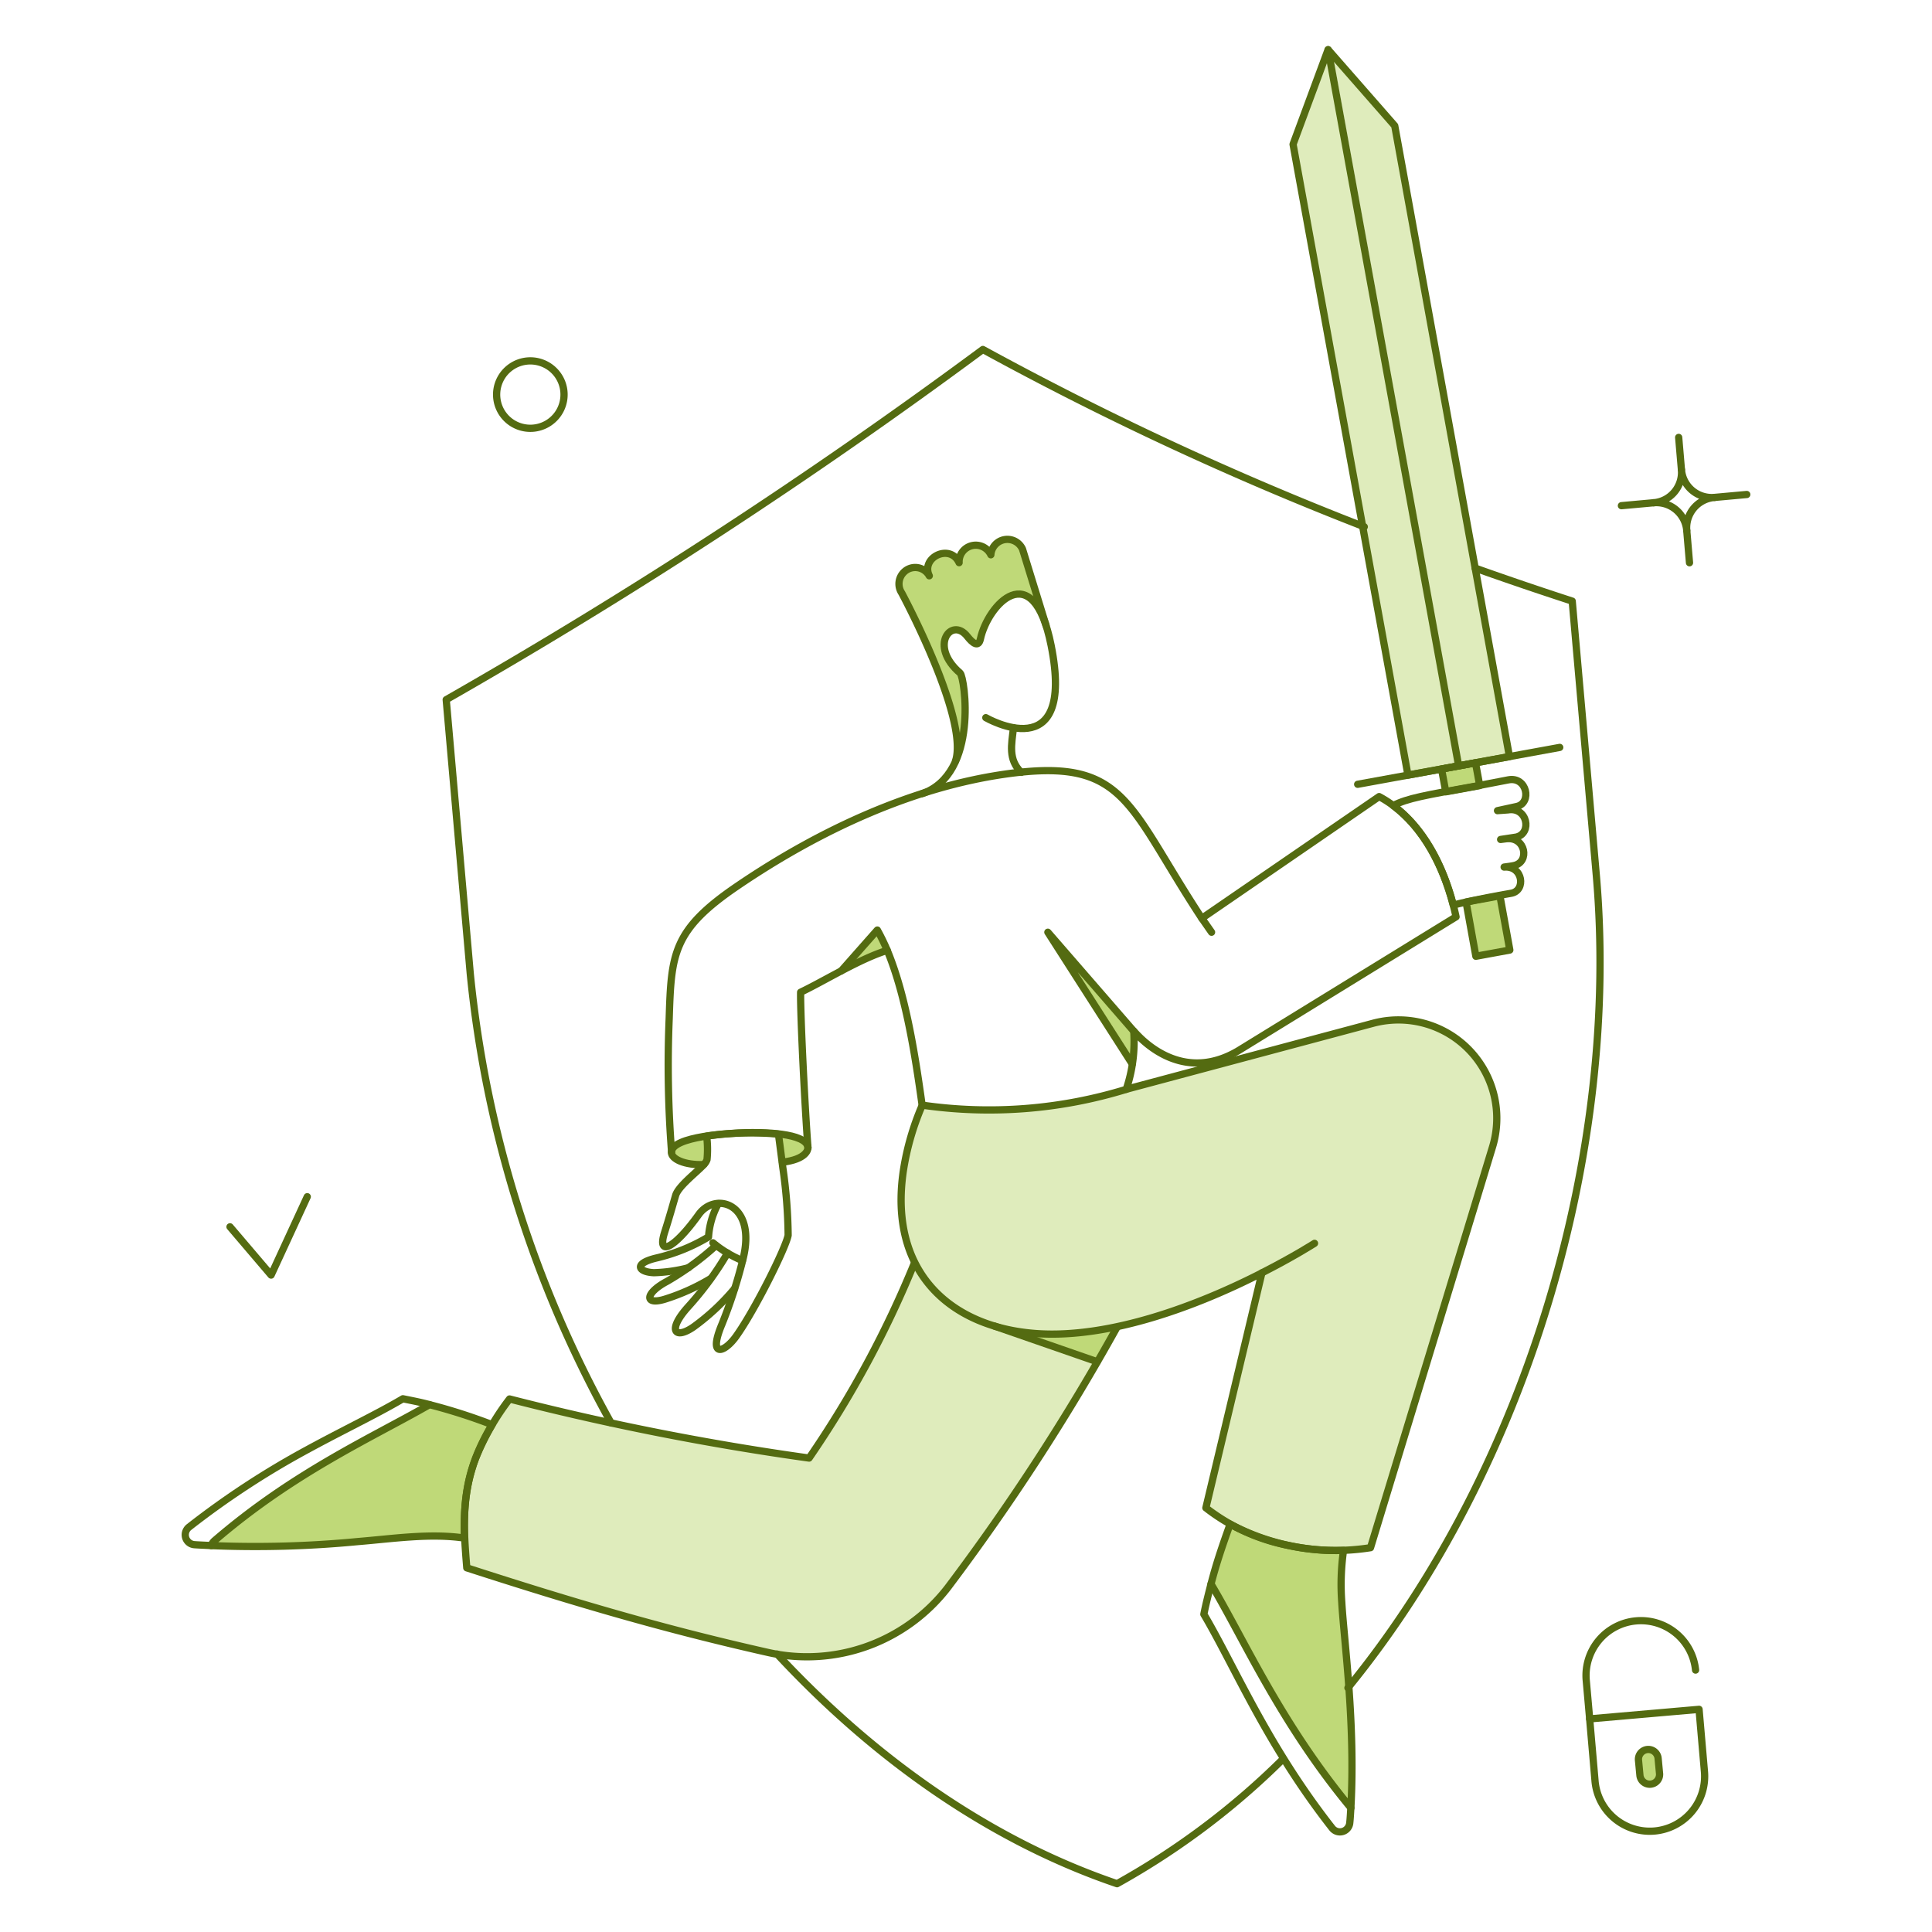 <svg xmlns="http://www.w3.org/2000/svg" fill="none" viewBox="0 0 200 200" stroke-width="0.75"><g id="Users-People-Protect-privacy-01"><g id="color 2"><path id="Vector" fill="#dfecbc" d="m142.179 105.909-25.574 6.84a48.604 48.604 0 0 1-21.128 1.634C93.4 119.5 92.2 125.9 94.755 130.818v.019a117.493 117.493 0 0 1-10.963 20.1 281.117 281.117 0 0 1-31.008-6.118c-3.688 5.293-5.391 8.629-4.446 17.48 11.229 3.61 20.425 6.327 31.179 8.74a18.406 18.406 0 0 0 18.639-6.739 236.679 236.679 0 0 0 15.39-23.351l-10.046-3.528c8.748 2.385 19.973-2.019 27.13-5.672v.019l-5.8 24.3c4.535 3.668 11.45 5.054 17.043 4.123l12.635-41.5a10.165 10.165 0 0 0-12.329-12.782Z"></path><path id="Vector_2" fill="#dfecbc" d="m151.318 79.214 4.94-.893-11.875-65.303L137.828 5l13.49 74.214Z"></path><path id="Vector_3" fill="#dfecbc" d="m137.182 5.114-3.325 9.823 11.894 65.303 4.921-.893-13.49-74.233Z"></path></g><g id="color 1"><path id="Vector_4" fill="#bfd978" d="M83.64 118.81c-.057-.57-.95-1.178-3.021-1.444l.38 2.945c1.577-.19 2.701-.836 2.641-1.501Z"></path><path id="Vector_5" fill="#bfd978" d="M73.17 117.594c-2.6.4-3.64 1.063-3.666 1.672-.032.722 1.387 1.368 3.344 1.292.165-.143.29-.326.361-.532a9.615 9.615 0 0 0-.038-2.432Z"></path><path id="Vector_6" fill="#bfd978" d="M50.941 147.481a55.486 55.486 0 0 0-6.479-2.071c-5.852 3.363-14 6.963-22.249 14.079a1.08 1.08 0 0 0-.342.513c5.058.209 10.124.069 15.162-.418 3.553-.285 7.486-.893 11.039-.361-.093-4.423.405-7.605 2.869-11.742Z"></path><path id="Vector_7" fill="#bfd978" d="M139.424 171.8c-.3-3.648-.931-7.714-.323-11.3a23.427 23.427 0 0 1-11.742-2.717 63.713 63.713 0 0 0-1.995 6.194c3.534 5.947 7.182 14.364 14.477 23.179.211-5.122.071-10.253-.417-15.356Z"></path><path id="Vector_8" fill="#bfd978" d="M105.832 56.851a1.67 1.67 0 0 0-3.211.57c-.038 0-.057.019-.095.019a1.682 1.682 0 0 0-1.942-.952 1.677 1.677 0 0 0-1.269 1.752c-.019 0-.038.019-.057.019a1.672 1.672 0 0 0-3.058 1.347 1.66 1.66 0 0 0-1.824-.817 1.7 1.7 0 0 0-1.007 2.6c1.121 2.109 6.859 13.357 5.567 17.4 1.634-3.686.8-8.835.456-9.12-3.344-2.774-.874-5.871.741-3.8.779.988 1.14.95 1.349.323.665-3.23 4.674-7.942 6.8-1.463-2.727-8.796-2.294-7.409-2.45-7.878Z"></path><path id="Vector_9" fill="#bfd978" d="M91.829 98.385a31.497 31.497 0 0 0-4.75 2.128l3.743-4.237c.373.684.71 1.388 1.007 2.109Z"></path><path id="Vector_10" fill="#bfd978" d="m117.213 110.146-8.74-13.661 8.892 10.241a15.72 15.72 0 0 1-.152 3.42Z"></path><path id="Vector_11" fill="#bfd978" d="M115.617 137.335c-.684 1.2-1.368 2.394-2.09 3.61l-10.944-3.838c3.895 1.387 8.683 1.159 13.034.228Z"></path><path id="Vector_12" fill="#bfd978" d="m152.781 98.993 3.515-.646-1.026-5.624c-1.026.228-2.242.4-3.5.665l1.011 5.605Z"></path><path id="Vector_13" fill="#bfd978" d="m153.18 81.323-.437-2.356-3.515.646.437 2.356c.635-.114 3.141-.569 3.515-.646Z"></path><path id="Vector_14" fill="#bfd978" d="M169.767 183.809a1.021 1.021 0 0 0 2.033-.171l-.152-1.6a1.02 1.02 0 1 0-2.033.171l.152 1.6Z"></path></g><g id="outlines"><path id="Vector_15" stroke="#546b11" stroke-linecap="round" stroke-linejoin="round" d="M132.831 182.08A78.54 78.54 0 0 1 115.636 195c-13.129-4.465-25.1-12.92-35.188-23.769"></path><path id="Vector_16" stroke="#546b11" stroke-linecap="round" stroke-linejoin="round" d="M141.229 54.533a334.554 334.554 0 0 1-39.482-18.354 560 560 0 0 1-55.556 36.252l2.489 28.348a119.863 119.863 0 0 0 14.573 46.512"></path><path id="Vector_17" stroke="#546b11" stroke-linecap="round" stroke-linejoin="round" d="M139.538 174.727c18.791-23.009 28.177-55.974 25.707-84.17l-2.489-28.329a382.149 382.149 0 0 1-10.051-3.42"></path><path id="Vector_18" stroke="#546b11" stroke-linecap="round" stroke-linejoin="round" d="M95.458 82.159c5.89-2.033 4.413-12.071 3.933-12.483-3.308-2.836-.88-5.867.741-3.8.567.724 1.165 1.172 1.36.269.759-3.515 5.449-8.732 7.323.681 2.561 12.864-6.764 7.467-6.764 7.467"></path><path id="Vector_19" stroke="#546b11" stroke-linecap="round" stroke-linejoin="round" d="M72.848 120.558c-1.957.076-3.376-.571-3.344-1.292.073-1.646 6.047-1.959 7.672-2.009 1.578-.048 6.362-.023 6.464 1.553 0 .22-.183 1.2-2.641 1.5"></path><path id="Vector_20" stroke="#546b11" stroke-linecap="round" stroke-linejoin="round" d="M81.037 120.881c.343 2.315.527 4.651.551 6.992-.228 1.273-3.4 7.674-5.377 10.45-1.256 1.766-2.963 2.281-1.463-1.273a50.243 50.243 0 0 0 2.128-6.555c1.56-5.928-2.813-7.182-4.541-4.769-2.479 3.463-4.371 4.484-3.534 1.843.512-1.615.779-2.584 1.14-3.819.28-.951 2.147-2.365 2.882-3.155.165-.151.291-.34.367-.55.08-.809.068-1.625-.038-2.432a31.251 31.251 0 0 1 7.429-.209s.125.869.456 3.477Z"></path><path id="Vector_21" stroke="#546b11" stroke-linecap="round" stroke-linejoin="round" d="M76.04 133.4a23.327 23.327 0 0 1-4.256 3.971c-1.958 1.348-2.734.325-.532-2.109a33.44 33.44 0 0 0 4.066-5.548"></path><path id="Vector_22" stroke="#546b11" stroke-linecap="round" stroke-linejoin="round" d="M73.8 128.652c.92.767 1.951 1.389 3.059 1.843"></path><path id="Vector_23" stroke="#546b11" stroke-linecap="round" stroke-linejoin="round" d="M73.57 132.357a21.785 21.785 0 0 1-4.77 2.143c-2.165.649-2-.672.266-1.862a29.144 29.144 0 0 0 5.054-3.7"></path><path id="Vector_24" stroke="#546b11" stroke-linecap="round" stroke-linejoin="round" d="M71.271 131.236a15.965 15.965 0 0 1-3.572.513c-1.634-.064-2.165-.946.247-1.52a18.737 18.737 0 0 0 5.4-2.185 8.345 8.345 0 0 1 1.007-3.439"></path><path id="Vector_25" stroke="#546b11" stroke-linecap="round" stroke-linejoin="round" d="m87.079 100.513 3.743-4.237c.379.681.72 1.382 1.024 2.1"></path><path id="Vector_26" stroke="#546b11" stroke-linecap="round" stroke-linejoin="round" d="m117.213 110.146-8.74-13.642 8.892 10.241"></path><path id="Vector_27" stroke="#546b11" stroke-linecap="round" stroke-linejoin="round" d="M83.64 118.81c-.323-4.161-.8-13.889-.76-16.093 2.5-1.193 6.06-3.424 8.966-4.337 1.883 4.522 2.851 10.547 3.612 16.022a48.33 48.33 0 0 0 21.128-1.634 15.47 15.47 0 0 0 .779-6.023c-.1-.242 4.477 6.007 11.058 1.881l22.306-13.718c-1.121-5.244-3.667-10.146-7.961-12.445l-18.354 12.6c-7.828-11.894-7.829-16.763-20.539-14.9-9.159 1.345-18.672 5.517-27.588 11.59-6.647 4.527-6.8 7.011-7.011 13.642a116.29 116.29 0 0 0 .247 13.87"></path><path id="Vector_28" stroke="#546b11" stroke-linecap="round" stroke-linejoin="round" d="M136.08 128.709s-2.128 1.368-5.453 3.059"></path><path id="Vector_29" stroke="#546b11" stroke-linecap="round" stroke-linejoin="round" d="M115.6 137.449a230.64 230.64 0 0 1-17.461 26.866A18.41 18.41 0 0 1 79.5 171.06c-10.753-2.419-19.95-5.13-31.179-8.759-.3-3.729-.6-7.272.88-11.248a26.025 26.025 0 0 1 3.547-6.232 281.117 281.117 0 0 0 31.008 6.118 106.756 106.756 0 0 0 10.906-20.2"></path><path id="Vector_30" stroke="#546b11" stroke-linecap="round" stroke-linejoin="round" d="M104.919 75.331c-.21 1.762-.566 3.3.8 4.624"></path><path id="Vector_31" stroke="#546b11" stroke-linecap="round" stroke-linejoin="round" d="M21.871 160c-.57-.038-1.178-.053-1.748-.095a1.02 1.02 0 0 1-.897-1.328c.063-.196.183-.369.346-.496a87.12 87.12 0 0 1 12.217-8c3.785-2.064 7.182-3.667 9.918-5.282.931.19 1.843.361 2.755.608"></path><path id="Vector_32" stroke="#546b11" stroke-linecap="round" stroke-linejoin="round" d="M50.941 147.481c-2.45 4.113-2.964 7.292-2.869 11.742-3.553-.532-7.486.075-11.039.361-5.038.486-10.104.625-15.162.416a1.08 1.08 0 0 1 .342-.513c8.254-7.117 16.4-10.716 22.249-14.079a58.101 58.101 0 0 1 6.479 2.073v0Z"></path><path id="Vector_33" stroke="#546b11" stroke-linecap="round" stroke-linejoin="round" d="M139.841 187.152c-.037.508-.057 1.033-.113 1.54a1.026 1.026 0 0 1-.723.9 1.031 1.031 0 0 1-.605-.004 1.031 1.031 0 0 1-.496-.345c-6.758-8.615-10.051-16.663-13.281-22.135.209-1.064.475-2.09.741-3.135"></path><path id="Vector_34" stroke="#546b11" stroke-linecap="round" stroke-linejoin="round" d="M138.9 165.869a24.953 24.953 0 0 1 .182-5.373 23.427 23.427 0 0 1-11.742-2.717c-.767 2.148-1.4 3.959-1.976 6.194 3.534 5.947 7.181 14.363 14.477 23.179.491-8.774-.726-17.452-.941-21.283Z"></path><path id="Vector_35" stroke="#546b11" stroke-linecap="round" stroke-linejoin="round" d="m140.545 81.19 20.919-3.819"></path><path id="Vector_36" stroke="#546b11" stroke-linecap="round" stroke-linejoin="round" d="m23.809 126.999 4.256 4.997 3.743-8.113"></path><path id="Vector_37" stroke="#546b11" stroke-linecap="round" stroke-linejoin="round" d="m176.436 183.315-.551-6.365-11.324.988.551 6.365a5.687 5.687 0 0 0 6.163 5.243 5.685 5.685 0 0 0 5.161-6.231Z"></path><path id="Vector_38" stroke="#546b11" stroke-linecap="round" stroke-linejoin="round" d="m164.561 177.938-.361-4.066a5.69 5.69 0 0 1 1.339-4.103 5.688 5.688 0 0 1 7.955-.694 5.684 5.684 0 0 1 2.03 3.809"></path><path id="Vector_39" stroke="#546b11" stroke-linecap="round" stroke-linejoin="round" d="M169.767 183.809a1.021 1.021 0 0 0 2.033-.171l-.152-1.6a1.02 1.02 0 1 0-2.033.171l.152 1.6Z"></path><path id="Vector_40" stroke="#546b11" stroke-linecap="round" stroke-linejoin="round" d="M58.37 40.473a3.49 3.49 0 1 1-6.952.608 3.49 3.49 0 0 1 6.952-.608v0Z"></path><path id="Vector_41" stroke="#546b11" stroke-linecap="round" stroke-linejoin="round" d="M155.707 89.759c1.957-.171 2.3 2.47.7 2.717-.133.021-3.933.684-5.966 1.216-1.083-4.161-3.1-7.961-6.213-10.3 1.463-.76 3.287-1.064 8.474-2 .741-.133 2.754-.536 3.458-.665 1.917-.352 2.441 2.371.874 2.755-.17.042-1.824.4-2.014.437.095-.019.968-.059 1.064-.076 2.044-.356 2.546 2.432.874 2.812l-1.615.247c.114-.019.475-.057.589-.076 2.014-.228 2.445 2.423.8 2.774-.247.06-.759.121-1.025.159Z"></path><path id="Vector_42" stroke="#546b11" stroke-linecap="round" stroke-linejoin="round" d="m108.283 64.736-2.432-7.885a1.716 1.716 0 0 0-3.278.58 1.728 1.728 0 0 0-2.948-.297 1.727 1.727 0 0 0-.339 1.114c-.927-2.02-4-.544-3.087 1.358a1.66 1.66 0 0 0-2.548-.448 1.699 1.699 0 0 0-.302 2.231c1.121 2.109 6.859 13.338 5.567 17.385"></path><path id="Vector_43" stroke="#546b11" stroke-linecap="round" stroke-linejoin="round" d="m173.776 45.28.285 3.344"></path><path id="Vector_44" stroke="#546b11" stroke-linecap="round" stroke-linejoin="round" d="m171.192 52.044-3.344.304"></path><path id="Vector_45" stroke="#546b11" stroke-linecap="round" stroke-linejoin="round" d="m180.825 51.189-3.344.304"></path><path id="Vector_46" stroke="#546b11" stroke-linecap="round" stroke-linejoin="round" d="m174.897 58.257-.285-3.344"></path><path id="Vector_47" stroke="#546b11" stroke-linecap="round" stroke-linejoin="round" d="M177.481 51.493a3.152 3.152 0 0 1-3.076-1.686 3.162 3.162 0 0 1-.344-1.183 3.155 3.155 0 0 1-2.869 3.42 3.159 3.159 0 0 1 3.076 1.686c.191.368.308.77.344 1.183a3.153 3.153 0 0 1 1.686-3.076c.368-.191.77-.308 1.183-.344v0Z"></path><path id="Vector_48" stroke="#546b11" stroke-linecap="round" stroke-linejoin="round" d="m113.584 140.965-10.658-3.698"></path><path id="Vector_49" stroke="#546b11" stroke-linecap="round" stroke-linejoin="round" d="m116.567 112.768 25.574-6.84a10.179 10.179 0 0 1 12.369 12.787l-12.635 41.5a23.1 23.1 0 0 1-8.56-.244 20.101 20.101 0 0 1-8.483-3.879l5.8-24.32c-6.515 3.338-15.69 6.831-23.377 6.277-8.791-.634-15.276-6.284-13.749-16.8a27.684 27.684 0 0 1 1.957-6.821"></path><path id="Vector_50" stroke="#546b11" stroke-linecap="round" stroke-linejoin="round" d="m124.414 95.06 1.007 1.444"></path><path id="Vector_51" stroke="#546b11" stroke-linejoin="round" d="m133.857 14.937 3.625-9.797 6.901 7.878 11.875 65.303-10.507 1.919-11.894-65.303Z"></path><path id="Vector 1" stroke="#546b11" stroke-linecap="round" d="m137.489 5.147 13.493 74.041"></path><path id="Vector_52" stroke="#546b11" stroke-linejoin="round" d="m152.781 98.993 3.515-.646-1.026-5.624c-1.026.228-2.242.4-3.5.665l1.011 5.605Z"></path><path id="Vector_53" stroke="#546b11" stroke-linejoin="round" d="m153.18 81.323-.437-2.356-3.515.646.437 2.356c.635-.114 3.141-.569 3.515-.646Z"></path></g></g></svg>
